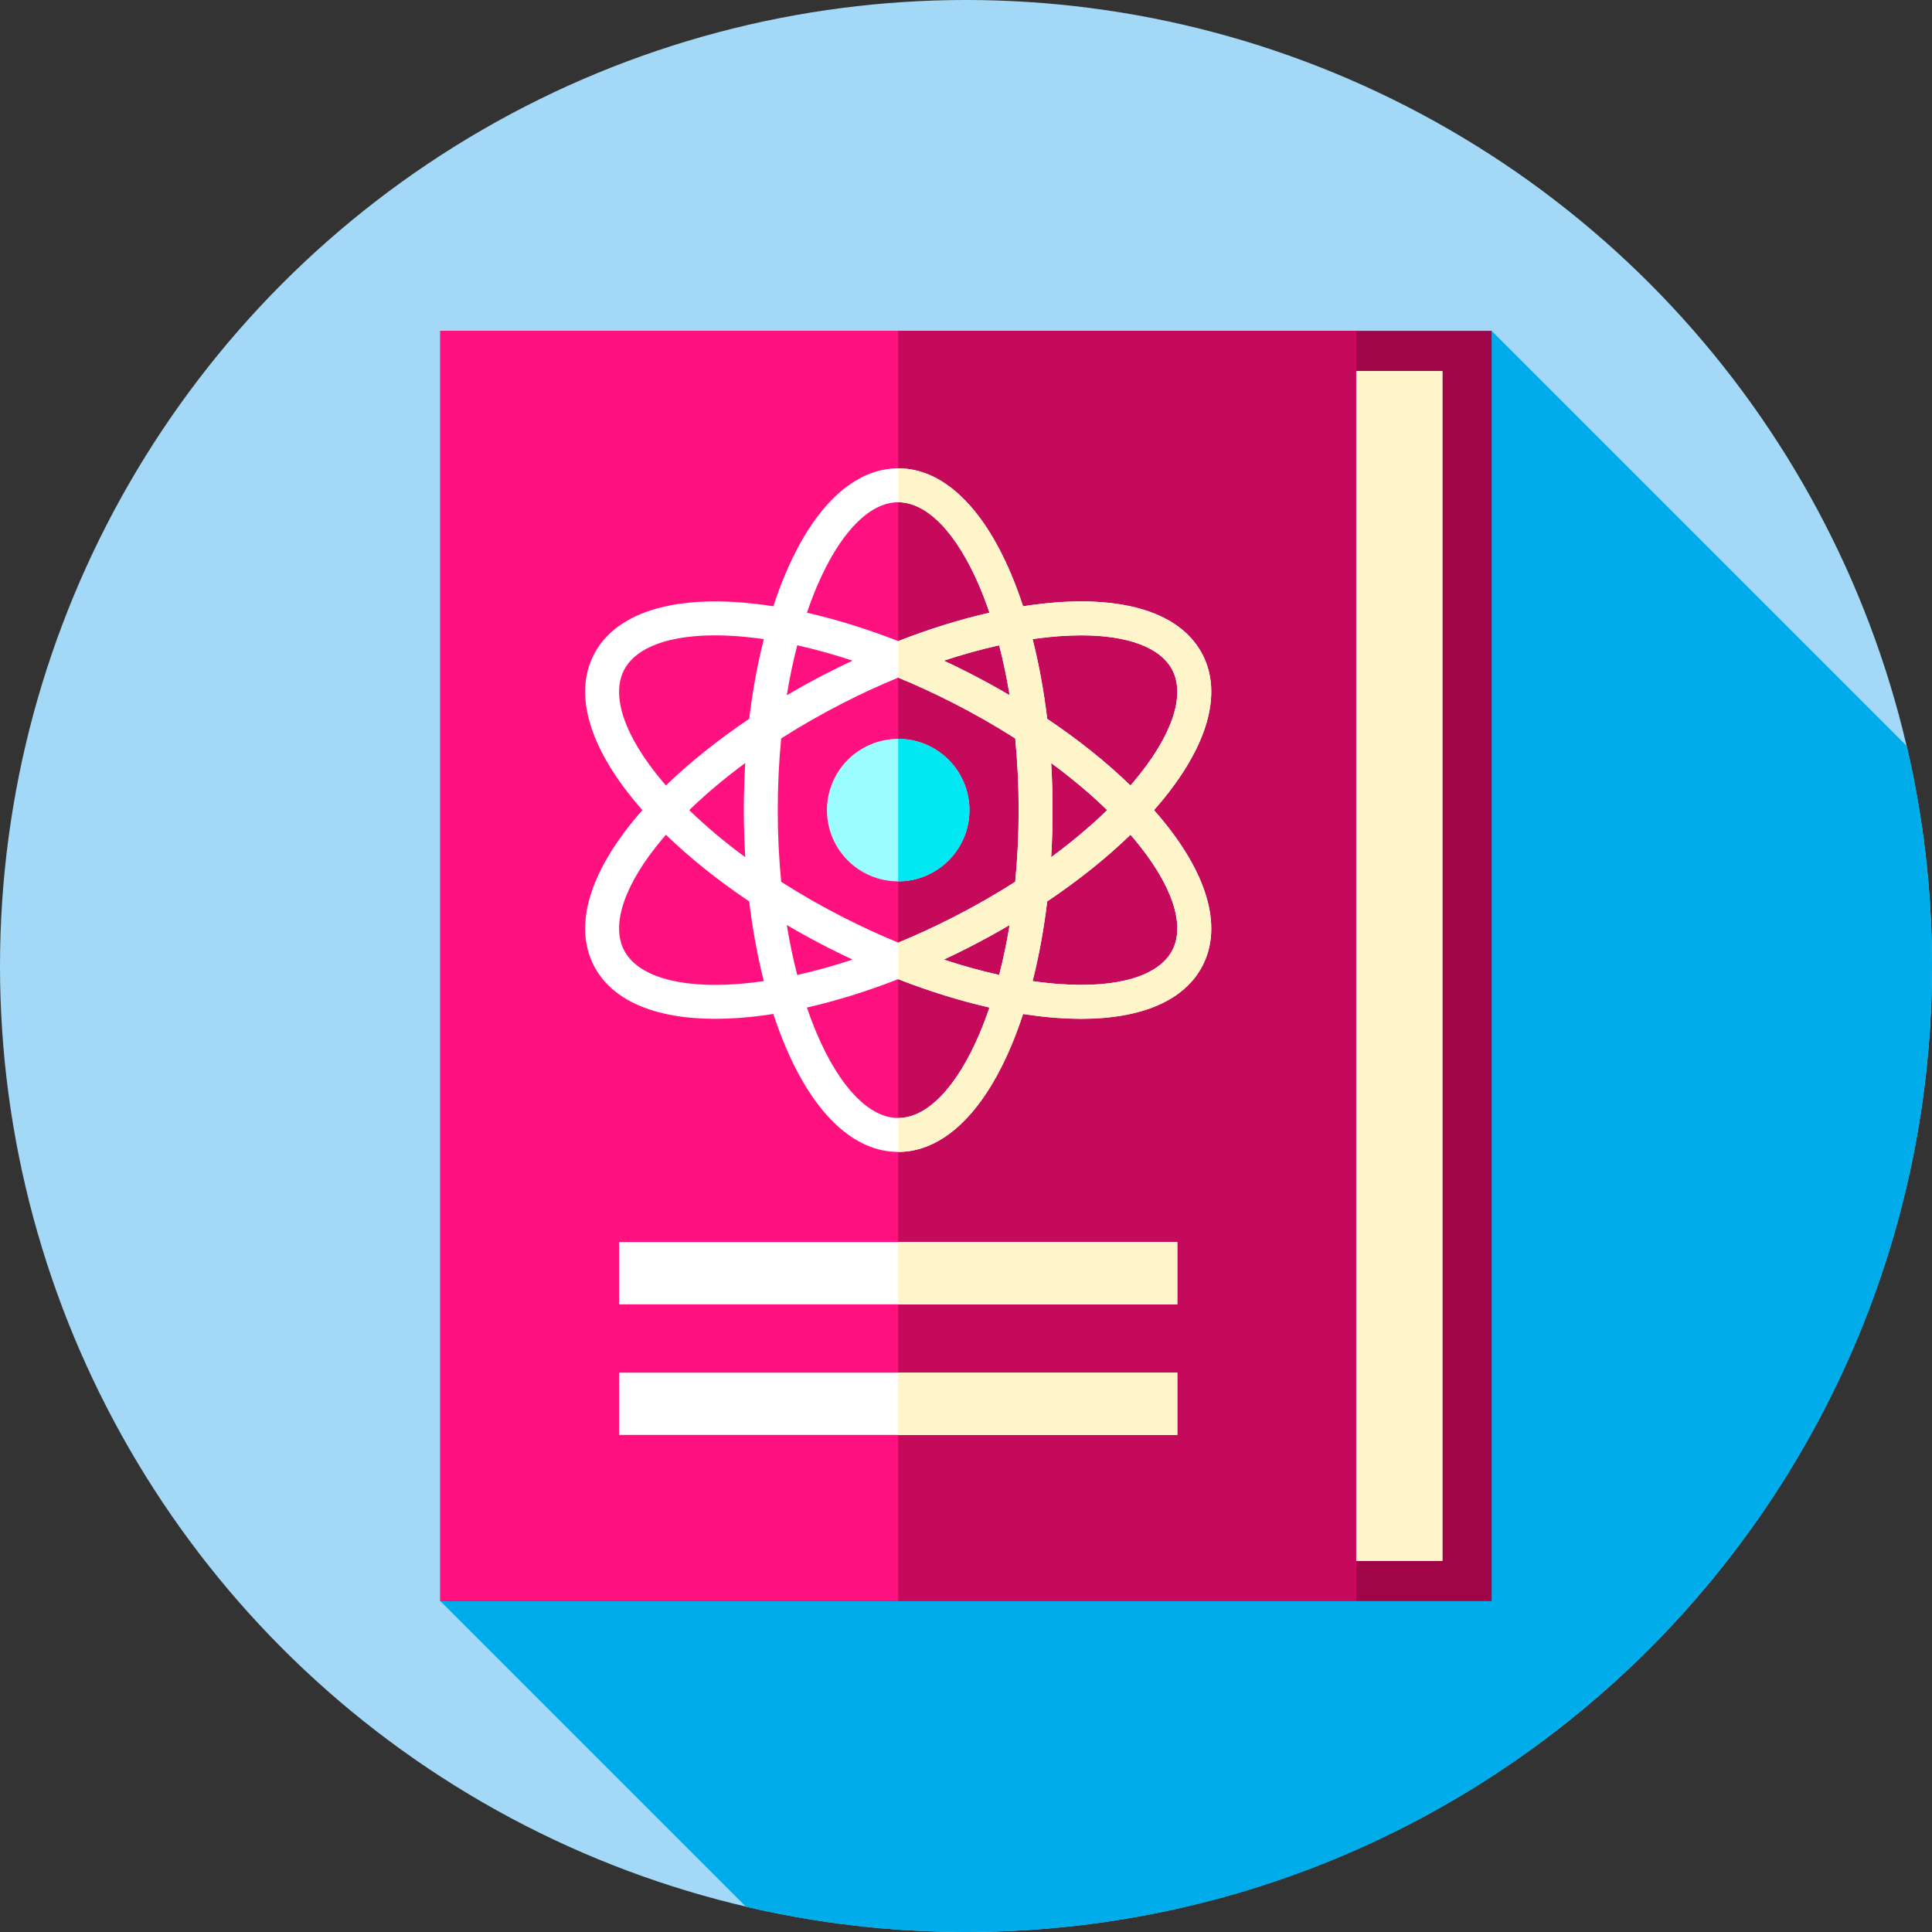 <?xml version="1.0" encoding="UTF-8"?> <!-- Generator: Adobe Illustrator 19.0.0, SVG Export Plug-In . SVG Version: 6.00 Build 0) --> <svg xmlns="http://www.w3.org/2000/svg" xmlns:xlink="http://www.w3.org/1999/xlink" version="1.1" id="Capa_1" x="0px" y="0px" viewBox="0 0 512 512" style="enable-background:new 0 0 512 512;" xml:space="preserve"><rect x="0" y="0" width="512" height="512" fill="#333333" stroke="none"/> <circle style="fill:#A3D9F6;" cx="256" cy="256" r="256"></circle> <path style="fill:#00ACEA;" d="M512,256c0-20.051-2.31-39.561-6.67-58.284L395.305,87.691h-278.61v336.618l81.021,81.021 C216.439,509.69,235.949,512,256,512C397.385,512,512,397.385,512,256z"></path> <rect x="116.69" y="87.69" style="fill:#A00647;" width="278.61" height="336.62"></rect> <rect x="130.22" y="98.35" style="fill:#FFFFFF;" width="252.03" height="315.29"></rect> <rect x="238.03" y="98.36" style="fill:#FFF5CB;" width="144.22" height="315.29"></rect> <rect x="116.69" y="87.69" style="fill:#FF127F;" width="242.68" height="336.62"></rect> <rect x="238.03" y="87.69" style="fill:#C50A5B;" width="121.34" height="336.62"></rect> <path style="fill:#FFFFFF;" d="M305.823,214.69c0.535-0.607,1.063-1.214,1.575-1.823c12.596-14.984,16.619-28.95,11.328-39.326 s-18.957-15.322-38.483-13.925c-2.955,0.211-6,0.565-9.117,1.052c-0.983-2.997-2.051-5.871-3.205-8.599 c-7.626-18.028-18.24-27.957-29.887-27.957c-11.647,0-22.262,9.929-29.887,27.957c-1.154,2.728-2.222,5.602-3.205,8.599 c-3.117-0.486-6.162-0.84-9.117-1.052c-19.52-1.395-33.192,3.549-38.483,13.925s-1.268,24.342,11.328,39.326 c0.512,0.609,1.039,1.216,1.575,1.823c-0.535,0.607-1.063,1.214-1.575,1.823c-12.596,14.984-16.619,28.95-11.328,39.326 c4.704,9.225,16.027,14.157,32.202,14.157c2.019,0,4.115-0.077,6.282-0.232c2.955-0.211,6-0.565,9.117-1.052 c0.982,2.997,2.051,5.871,3.205,8.599c7.626,18.029,18.24,27.957,29.887,27.957c11.648,0,22.262-9.929,29.887-27.957 c1.154-2.728,2.222-5.602,3.205-8.599c3.117,0.486,6.162,0.84,9.117,1.052c2.168,0.155,4.262,0.232,6.282,0.232 c16.173,0,27.498-4.933,32.202-14.157c5.291-10.376,1.268-24.342-11.328-39.326C306.886,215.904,306.358,215.297,305.823,214.69z M280.883,168.584c1.968-0.141,3.859-0.21,5.673-0.21c12.438,0,21.11,3.272,24.16,9.252c3.494,6.852-0.224,17.589-10.201,29.457 c-0.304,0.362-0.615,0.723-0.928,1.085c-6.328-6.139-13.782-12.102-22.068-17.666c-0.89-7.403-2.189-14.496-3.872-21.124 C276.116,169.02,278.533,168.752,280.883,168.584z M252.533,243.124c-4.827,2.462-9.678,4.693-14.5,6.681 c-4.822-1.989-9.673-4.22-14.5-6.681c-5.775-2.945-11.303-6.11-16.513-9.436c-0.597-6.153-0.905-12.515-0.905-18.998 s0.308-12.845,0.905-18.998c5.21-3.326,10.738-6.492,16.513-9.436c4.827-2.462,9.678-4.693,14.5-6.681 c4.822,1.989,9.673,4.22,14.5,6.681c5.775,2.945,11.303,6.11,16.513,9.436c0.596,6.152,0.905,12.515,0.905,18.998 s-0.308,12.845-0.905,18.998C263.836,237.014,258.307,240.18,252.533,243.124z M267.562,245.134 c-0.754,4.595-1.681,9.021-2.773,13.236c-4.764-1.056-9.672-2.418-14.663-4.068c2.167-1.013,4.332-2.068,6.49-3.169 C260.367,249.221,264.02,247.215,267.562,245.134z M225.939,254.302c-4.991,1.65-9.899,3.011-14.663,4.068 c-1.091-4.215-2.019-8.641-2.773-13.236c3.542,2.081,7.195,4.087,10.945,5.999C221.607,252.234,223.773,253.289,225.939,254.302z M197.498,227.167c-5.469-4.022-10.452-8.209-14.838-12.477c4.386-4.267,9.369-8.454,14.838-12.477 c-0.245,4.101-0.372,8.267-0.372,12.477C197.125,218.9,197.252,223.066,197.498,227.167z M208.503,184.247 c0.754-4.595,1.681-9.021,2.773-13.236c4.764,1.056,9.672,2.418,14.663,4.068c-2.167,1.013-4.332,2.068-6.49,3.169 C215.699,180.16,212.045,182.165,208.503,184.247z M250.127,175.079c4.991-1.65,9.899-3.011,14.663-4.068 c1.091,4.215,2.019,8.641,2.773,13.236c-3.542-2.081-7.195-4.087-10.945-5.999C254.458,177.146,252.293,176.092,250.127,175.079z M278.568,202.214c5.469,4.022,10.452,8.209,14.838,12.477c-4.386,4.267-9.369,8.454-14.838,12.477 c0.245-4.101,0.372-8.267,0.372-12.477C278.94,210.48,278.814,206.315,278.568,202.214z M216.425,155.571 c6.04-14.28,13.916-22.47,21.608-22.47s15.567,8.19,21.608,22.47c0.918,2.171,1.777,4.445,2.58,6.807 c-7.813,1.771-15.955,4.302-24.187,7.515c-8.232-3.213-16.375-5.744-24.187-7.515C214.648,160.016,215.507,157.742,216.425,155.571z M165.349,177.626c3.495-6.853,14.367-10.148,29.833-9.042c2.351,0.168,4.767,0.436,7.236,0.794 c-1.683,6.627-2.981,13.72-3.872,21.124c-8.286,5.563-15.74,11.527-22.068,17.666c-0.314-0.361-0.624-0.723-0.928-1.085 C165.573,195.214,161.855,184.478,165.349,177.626z M195.182,260.797c-15.465,1.105-26.339-2.189-29.833-9.042 c-3.494-6.852,0.224-17.589,10.201-29.457c0.304-0.362,0.615-0.723,0.928-1.085c6.328,6.139,13.782,12.102,22.068,17.666 c0.891,7.403,2.189,14.496,3.872,21.124C199.95,260.361,197.533,260.629,195.182,260.797z M259.641,273.809 c-6.04,14.28-13.916,22.47-21.608,22.47s-15.568-8.19-21.608-22.47c-0.918-2.171-1.777-4.445-2.58-6.807 c7.813-1.771,15.955-4.302,24.187-7.515c8.232,3.213,16.375,5.744,24.187,7.515C261.418,269.364,260.559,271.639,259.641,273.809z M310.717,251.755c-3.494,6.852-14.366,10.147-29.833,9.042c-2.351-0.168-4.767-0.436-7.236-0.794 c1.683-6.627,2.981-13.72,3.872-21.124c8.286-5.563,15.74-11.527,22.068-17.666c0.313,0.361,0.624,0.723,0.928,1.085 C310.493,234.166,314.211,244.903,310.717,251.755z"></path> <path style="fill:#FFF5CB;" d="M305.822,214.69c0.535-0.607,1.065-1.214,1.573-1.825c12.6-14.982,16.622-28.948,11.332-39.322 c-5.295-10.379-18.96-15.323-38.486-13.925c-2.953,0.211-6.001,0.566-9.116,1.052c-0.984-2.998-2.05-5.871-3.205-8.599 c-7.624-18.029-18.241-27.959-29.887-27.959v8.99c7.691,0,15.566,8.19,21.608,22.471c0.917,2.171,1.775,4.445,2.58,6.805 c-7.812,1.771-15.957,4.302-24.188,7.516v9.682c4.823,1.987,9.673,4.221,14.501,6.68c5.772,2.944,11.3,6.113,16.51,9.439 c0.598,6.149,0.908,12.514,0.908,18.996c0,6.482-0.31,12.847-0.908,18.996c-5.21,3.326-10.739,6.495-16.51,9.439 c-4.828,2.459-9.678,4.693-14.501,6.68v9.682c8.23,3.214,16.375,5.745,24.188,7.516c-0.805,2.36-1.663,4.634-2.58,6.805 c-6.041,14.281-13.917,22.471-21.608,22.471v8.99c11.646,0,22.264-9.93,29.887-27.959c1.155-2.729,2.22-5.601,3.205-8.599 c3.115,0.485,6.163,0.841,9.116,1.052c2.167,0.157,4.261,0.234,6.284,0.234c16.173,0,27.496-4.935,32.202-14.159 c5.291-10.374,1.268-24.34-11.332-39.322C306.887,215.904,306.357,215.297,305.822,214.69z M256.615,178.249 c-2.158-1.101-4.324-2.158-6.491-3.169c4.994-1.65,9.902-3.012,14.667-4.068c1.088,4.212,2.018,8.639,2.769,13.233 C264.018,182.164,260.368,180.16,256.615,178.249z M264.792,258.368c-4.765-1.056-9.673-2.418-14.667-4.068 c2.167-1.011,4.333-2.068,6.491-3.169c3.753-1.91,7.403-3.915,10.945-5.996C266.81,249.729,265.879,254.156,264.792,258.368z M280.884,168.585c1.969-0.144,3.861-0.211,5.673-0.211c12.438,0,21.109,3.272,24.161,9.251c3.493,6.855-0.225,17.589-10.204,29.46 c-0.301,0.36-0.611,0.719-0.926,1.083c-6.329-6.14-13.782-12.105-22.066-17.665c-0.895-7.403-2.189-14.496-3.875-21.126 C276.115,169.021,278.533,168.751,280.884,168.585z M278.569,202.212c5.471,4.023,10.451,8.212,14.838,12.478 c-4.387,4.266-9.367,8.455-14.838,12.478c0.243-4.104,0.373-8.266,0.373-12.478C278.942,210.478,278.812,206.316,278.569,202.212z M310.717,251.756c-3.493,6.85-14.366,10.145-29.833,9.04c-2.351-0.166-4.769-0.436-7.237-0.791 c1.686-6.63,2.98-13.723,3.875-21.126c8.284-5.56,15.737-11.525,22.066-17.665c0.315,0.364,0.625,0.724,0.926,1.083 C310.492,234.167,314.21,244.901,310.717,251.756z"></path> <circle style="fill:#9CFDFF;" cx="238.03" cy="214.69" r="18.879"></circle> <path style="fill:#00E8F2;" d="M256.912,214.69c0,10.428-8.451,18.879-18.879,18.879v-37.758 C248.461,195.811,256.912,204.262,256.912,214.69z"></path> <rect x="164.07" y="329.17" style="fill:#FFFFFF;" width="147.94" height="16.496"></rect> <rect x="238.03" y="329.17" style="fill:#FFF5CB;" width="73.965" height="16.499"></rect> <rect x="164.07" y="363.77" style="fill:#FFFFFF;" width="147.94" height="16.496"></rect> <rect x="238.03" y="363.76" style="fill:#FFF5CB;" width="73.965" height="16.499"></rect> <g> </g> <g> </g> <g> </g> <g> </g> <g> </g> <g> </g> <g> </g> <g> </g> <g> </g> <g> </g> <g> </g> <g> </g> <g> </g> <g> </g> <g> </g> </svg> 